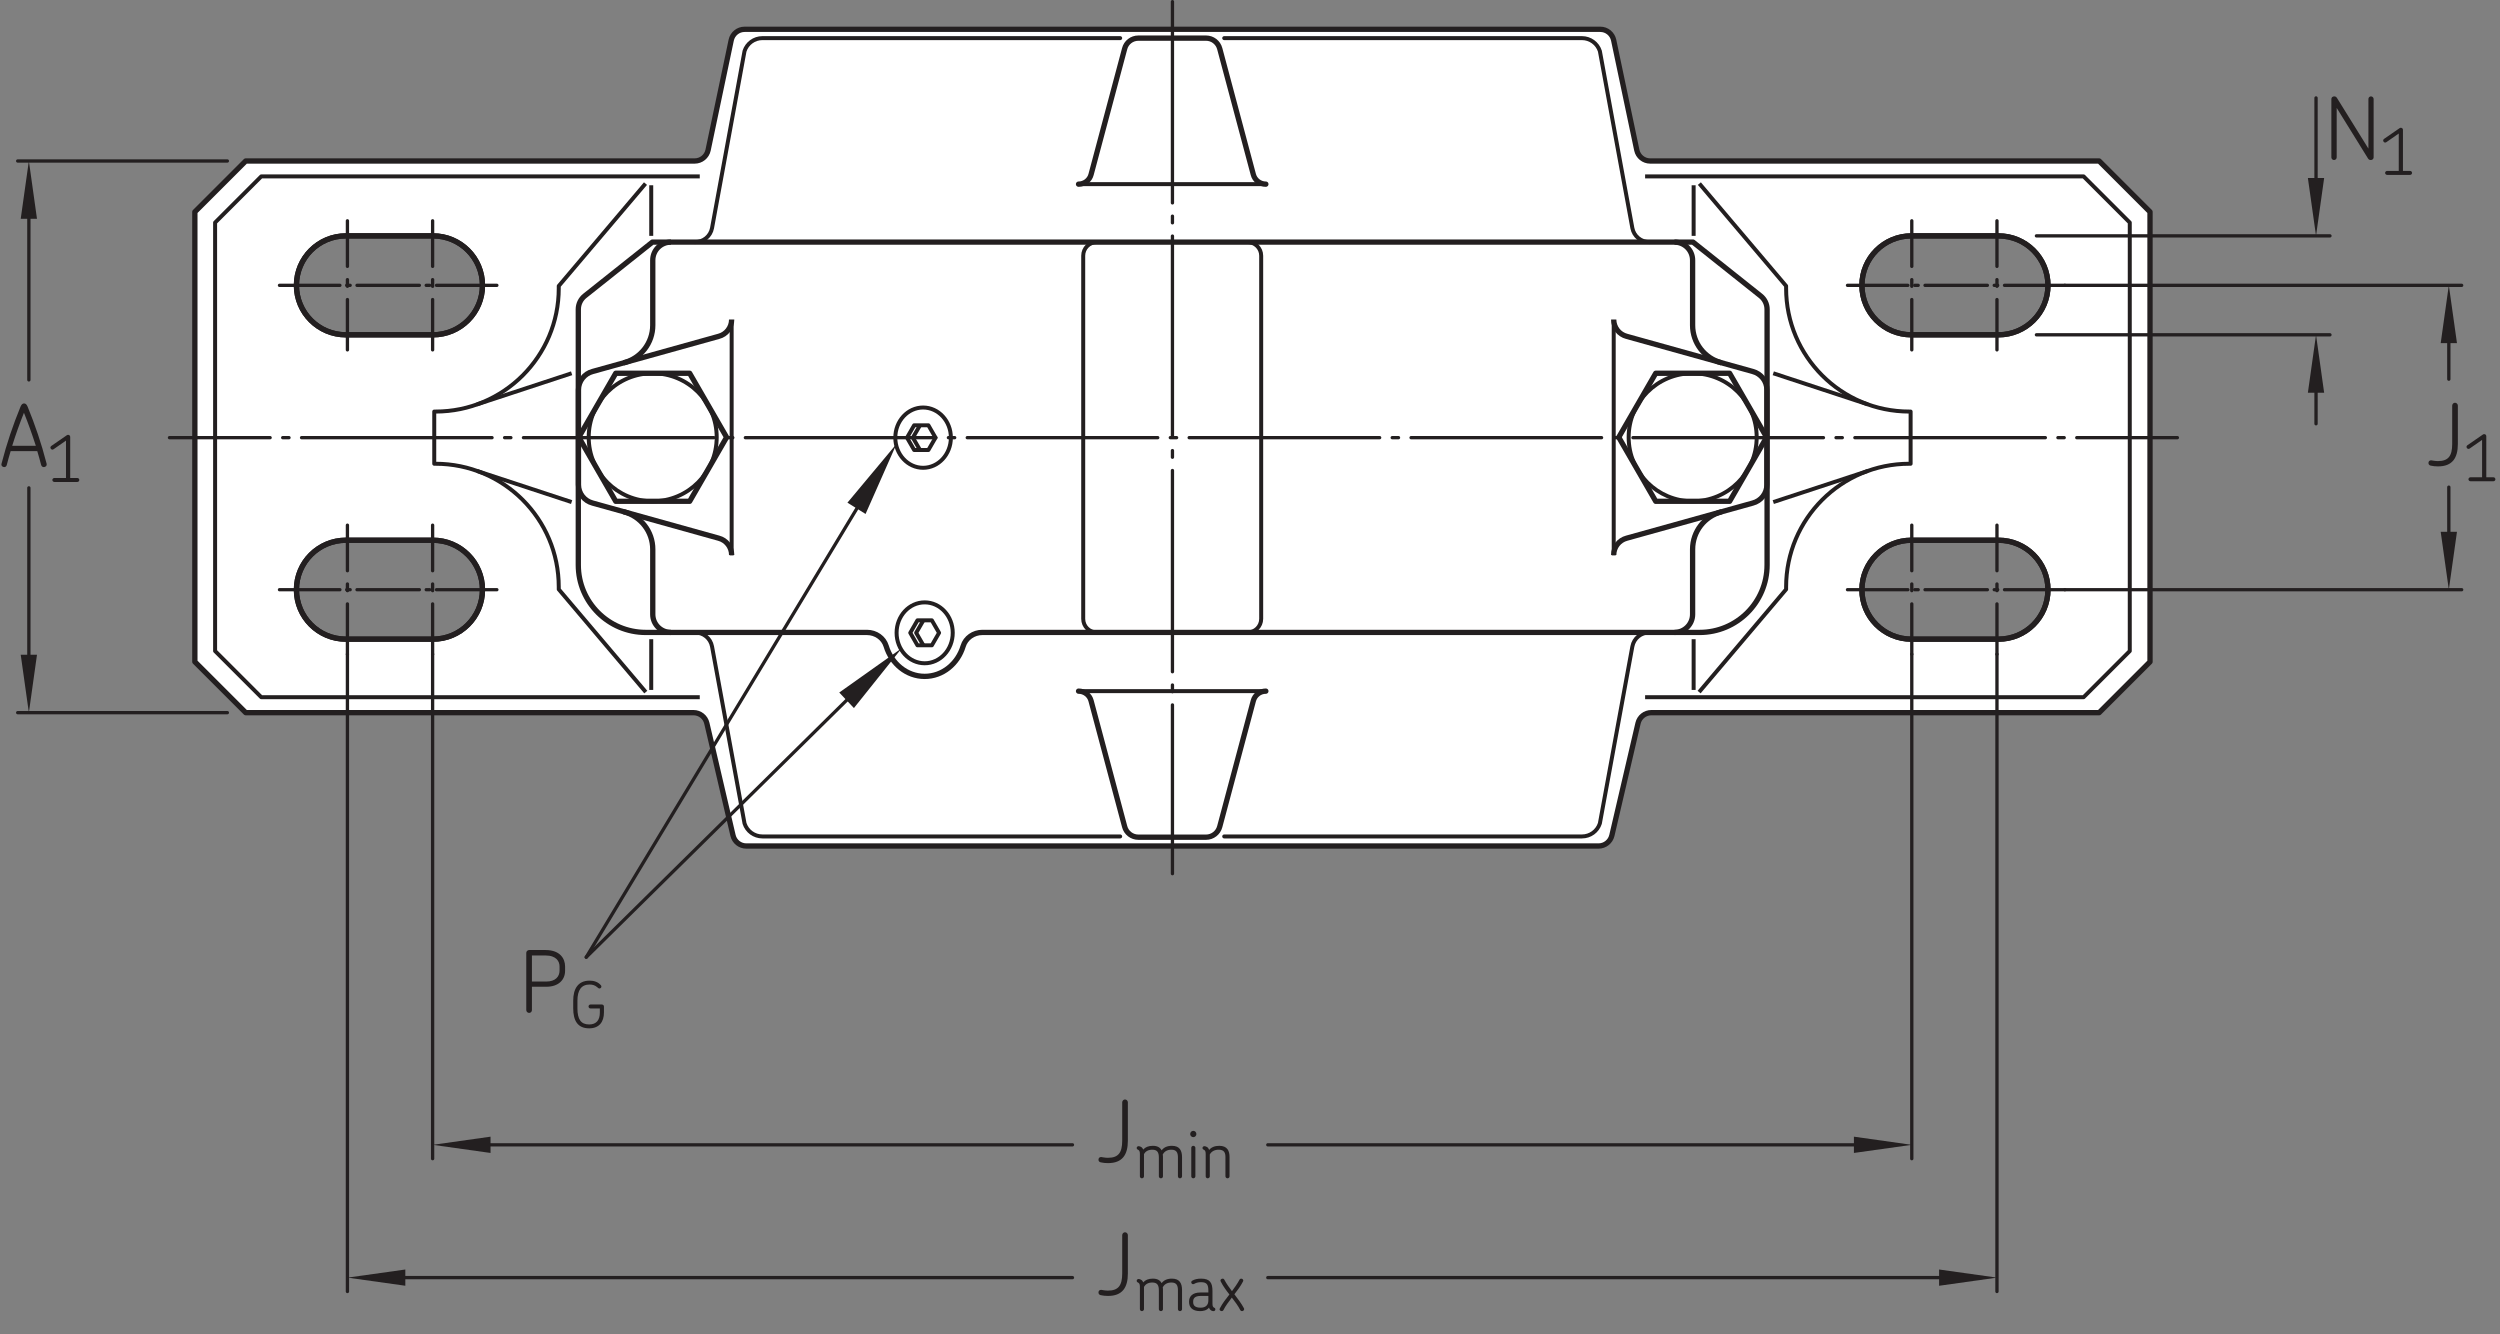 <?xml version="1.0" encoding="UTF-8"?>
<svg xmlns="http://www.w3.org/2000/svg" xmlns:xlink="http://www.w3.org/1999/xlink" width="352.17" height="187.937" viewBox="0 0 352.17 187.937">
<rect x="0" y="0" width="352.17" height="187.937" fill="#808080" stroke="none"/>
<defs>
<g>
<g id="glyph-0-0">
</g>
<g id="glyph-0-1">
<path d="M 4.203 -3.047 L 4.203 -8.453 C 4.203 -8.672 4.016 -8.859 3.797 -8.859 C 3.594 -8.859 3.406 -8.672 3.406 -8.453 L 3.406 -3.047 C 3.406 -1.359 2.859 -0.641 1.406 -0.641 C 1.203 -0.641 1.016 -0.656 0.828 -0.688 C 0.594 -0.734 0.516 -0.75 0.438 -0.75 C 0.188 -0.75 0.062 -0.578 0.062 -0.375 C 0.062 -0.203 0.156 -0.047 0.375 0 C 0.703 0.078 1.047 0.109 1.406 0.109 C 3.422 0.109 4.203 -1.062 4.203 -3.047 Z M 4.203 -3.047 "/>
</g>
<g id="glyph-0-2">
<path d="M 6.562 -0.391 C 5.828 -3.25 4.938 -5.844 3.891 -8.406 C 3.734 -8.781 3.562 -8.859 3.391 -8.859 C 3.219 -8.859 3.047 -8.781 2.891 -8.406 C 1.844 -5.844 0.953 -3.25 0.219 -0.391 C 0.125 -0.078 0.375 0.109 0.594 0.109 C 0.75 0.109 0.906 0.016 0.953 -0.188 C 1.125 -0.859 1.312 -1.516 1.5 -2.141 L 5.25 -2.141 C 5.438 -1.516 5.625 -0.859 5.797 -0.188 C 5.859 0.016 6.016 0.109 6.172 0.109 C 6.406 0.109 6.641 -0.078 6.562 -0.391 Z M 5.047 -2.891 L 1.719 -2.891 C 2.219 -4.5 2.766 -6.031 3.375 -7.547 C 3.984 -6.031 4.531 -4.5 5.047 -2.891 Z M 5.047 -2.891 "/>
</g>
<g id="glyph-0-3">
<path d="M 6.969 -0.266 L 6.969 -8.484 C 6.969 -8.688 6.797 -8.859 6.594 -8.859 C 6.391 -8.859 6.234 -8.688 6.234 -8.484 L 6.234 -1.5 L 1.812 -8.625 C 1.703 -8.797 1.578 -8.859 1.422 -8.859 C 1.172 -8.859 1.016 -8.688 1.016 -8.484 L 1.016 -0.266 C 1.016 -0.062 1.188 0.109 1.391 0.109 C 1.594 0.109 1.766 -0.062 1.766 -0.266 L 1.766 -7.234 L 6.188 -0.094 C 6.281 0.047 6.406 0.109 6.578 0.109 C 6.812 0.109 6.969 -0.078 6.969 -0.266 Z M 6.969 -0.266 "/>
</g>
<g id="glyph-0-4">
<path d="M 6.484 -5.828 L 6.484 -6.438 C 6.484 -7.547 5.766 -8.75 3.734 -8.75 L 1.422 -8.75 C 1.203 -8.75 1.016 -8.562 1.016 -8.359 L 1.016 -0.281 C 1.016 -0.078 1.203 0.109 1.422 0.109 C 1.641 0.109 1.812 -0.078 1.812 -0.281 L 1.812 -3.578 L 3.859 -3.578 C 5.516 -3.578 6.484 -4.516 6.484 -5.828 Z M 5.703 -5.844 C 5.703 -5.016 5.125 -4.312 3.844 -4.312 L 1.812 -4.312 L 1.812 -7.984 L 3.703 -7.984 C 5.266 -7.984 5.703 -7.141 5.703 -6.438 Z M 5.703 -5.844 "/>
</g>
<g id="glyph-1-0">
</g>
<g id="glyph-1-1">
<path d="M 6.734 -0.234 L 6.734 -2.922 C 6.734 -3.828 6.422 -4.531 5.312 -4.531 C 4.625 -4.531 4.156 -4.297 3.859 -3.891 C 3.656 -4.281 3.281 -4.531 2.625 -4.531 C 2 -4.531 1.562 -4.344 1.266 -4 C 1.219 -4.109 1.156 -4.219 1.078 -4.297 C 0.938 -4.406 0.75 -4.484 0.641 -4.484 C 0.484 -4.484 0.344 -4.391 0.344 -4.219 C 0.344 -4.125 0.391 -4.047 0.5 -4 C 0.688 -3.906 0.797 -3.797 0.797 -3.406 L 0.797 -0.234 C 0.797 -0.078 0.922 0.047 1.078 0.047 C 1.234 0.047 1.375 -0.078 1.375 -0.234 L 1.375 -3.375 C 1.578 -3.734 1.953 -3.984 2.547 -3.984 C 3.281 -3.984 3.469 -3.562 3.469 -2.875 L 3.469 -0.234 C 3.469 -0.078 3.594 0.047 3.766 0.047 C 3.922 0.047 4.047 -0.078 4.047 -0.234 L 4.047 -2.922 C 4.047 -3.047 4.047 -3.172 4.016 -3.297 C 4.219 -3.703 4.609 -3.984 5.234 -3.984 C 5.969 -3.984 6.156 -3.562 6.156 -2.875 L 6.156 -0.234 C 6.156 -0.078 6.281 0.047 6.438 0.047 C 6.609 0.047 6.734 -0.078 6.734 -0.234 Z M 6.734 -0.234 "/>
</g>
<g id="glyph-1-2">
<path d="M 4.047 -0.203 C 4.047 -0.312 4 -0.391 3.906 -0.422 C 3.719 -0.516 3.641 -0.625 3.641 -1.016 L 3.641 -2.781 C 3.641 -3.891 3.328 -4.531 2.047 -4.531 C 1.531 -4.531 1.109 -4.438 0.781 -4.234 C 0.484 -4.047 0.75 -3.625 1.047 -3.781 C 1.281 -3.922 1.578 -4.031 2.031 -4.031 C 2.891 -4.031 3.062 -3.641 3.062 -2.812 L 3.062 -2.578 L 1.938 -2.578 C 0.797 -2.578 0.344 -2 0.344 -1.312 L 0.344 -1.234 C 0.344 -0.547 0.766 0.047 1.891 0.047 C 2.297 0.047 2.828 -0.031 3.156 -0.453 C 3.188 -0.328 3.25 -0.219 3.344 -0.141 C 3.453 -0.016 3.641 0.047 3.766 0.047 C 3.922 0.047 4.047 -0.031 4.047 -0.203 Z M 3.062 -1.5 C 3.078 -0.781 2.656 -0.438 1.969 -0.438 C 1.125 -0.438 0.922 -0.812 0.922 -1.219 L 0.922 -1.312 C 0.922 -1.703 1.109 -2.094 1.984 -2.094 L 3.062 -2.094 Z M 3.062 -1.5 "/>
</g>
<g id="glyph-1-3">
<path d="M 3.672 -0.359 C 3.297 -1.062 2.812 -1.688 2.328 -2.328 C 2.766 -2.891 3.219 -3.484 3.547 -4.141 C 3.656 -4.359 3.469 -4.531 3.281 -4.531 C 3.188 -4.531 3.094 -4.484 3.047 -4.375 C 2.75 -3.812 2.359 -3.281 1.984 -2.766 C 1.594 -3.281 1.219 -3.797 0.922 -4.359 C 0.859 -4.484 0.781 -4.531 0.672 -4.531 C 0.484 -4.531 0.281 -4.344 0.406 -4.125 C 0.734 -3.469 1.172 -2.875 1.625 -2.297 C 1.141 -1.688 0.641 -1.047 0.281 -0.344 C 0.156 -0.125 0.344 0.047 0.547 0.047 C 0.625 0.047 0.719 0.016 0.781 -0.094 C 1.094 -0.719 1.531 -1.281 1.969 -1.859 C 2.406 -1.297 2.828 -0.734 3.156 -0.109 C 3.219 0.016 3.297 0.047 3.406 0.047 C 3.594 0.047 3.781 -0.141 3.672 -0.359 Z M 3.672 -0.359 "/>
</g>
<g id="glyph-1-4">
<path d="M 4.391 -0.281 C 4.391 -0.438 4.266 -0.562 4.109 -0.562 L 3.109 -0.562 L 3.109 -6.344 C 3.109 -6.516 2.984 -6.641 2.812 -6.641 C 2.75 -6.641 2.688 -6.625 2.625 -6.578 L 0.453 -5.078 C 0.312 -4.984 0.281 -4.812 0.375 -4.688 C 0.453 -4.547 0.641 -4.516 0.766 -4.609 L 2.516 -5.828 L 2.516 -0.562 L 0.875 -0.562 C 0.734 -0.562 0.594 -0.438 0.594 -0.281 C 0.594 -0.125 0.734 0 0.875 0 L 4.109 0 C 4.266 0 4.391 -0.125 4.391 -0.281 Z M 4.391 -0.281 "/>
</g>
<g id="glyph-1-5">
<path d="M 4.938 -2.156 L 4.938 -2.984 C 4.938 -3.156 4.812 -3.281 4.641 -3.281 L 3.047 -3.281 C 2.891 -3.281 2.766 -3.156 2.766 -3 C 2.766 -2.844 2.891 -2.719 3.047 -2.719 L 4.359 -2.719 L 4.359 -2.141 C 4.359 -1.094 3.875 -0.469 2.859 -0.469 C 1.688 -0.469 1.203 -1.203 1.203 -2.734 L 1.203 -3.812 C 1.203 -5.281 1.734 -6.094 2.922 -6.094 C 3.328 -6.094 3.688 -5.984 3.969 -5.734 C 4.109 -5.641 4.172 -5.531 4.297 -5.531 C 4.484 -5.547 4.578 -5.672 4.578 -5.812 C 4.578 -5.891 4.547 -5.953 4.484 -6.016 C 4.078 -6.484 3.484 -6.641 2.922 -6.641 C 1.25 -6.641 0.609 -5.438 0.609 -3.828 L 0.609 -2.734 C 0.609 -1.047 1.203 0.078 2.859 0.078 C 4.281 0.078 4.938 -0.844 4.938 -2.156 Z M 4.938 -2.156 "/>
</g>
<g id="glyph-1-6">
<path d="M 1.234 -0.234 L 1.234 -4.25 C 1.234 -4.406 1.094 -4.531 0.938 -4.531 C 0.781 -4.531 0.656 -4.406 0.656 -4.25 L 0.656 -0.234 C 0.656 -0.078 0.781 0.047 0.938 0.047 C 1.094 0.047 1.234 -0.078 1.234 -0.234 Z M 1.375 -6.188 C 1.375 -6.438 1.188 -6.641 0.938 -6.641 C 0.703 -6.641 0.5 -6.438 0.5 -6.188 C 0.5 -5.953 0.703 -5.75 0.938 -5.75 C 1.188 -5.75 1.375 -5.953 1.375 -6.188 Z M 1.375 -6.188 "/>
</g>
<g id="glyph-1-7">
<path d="M 4.156 -0.234 L 4.156 -2.922 C 4.156 -3.812 3.859 -4.531 2.703 -4.531 C 2.047 -4.531 1.578 -4.312 1.281 -3.953 C 1.234 -4.078 1.172 -4.188 1.078 -4.297 C 0.938 -4.406 0.75 -4.484 0.641 -4.484 C 0.484 -4.484 0.344 -4.391 0.344 -4.219 C 0.344 -4.125 0.391 -4.047 0.5 -4 C 0.688 -3.906 0.797 -3.797 0.797 -3.406 L 0.797 -0.234 C 0.797 -0.078 0.922 0.047 1.078 0.047 C 1.234 0.047 1.375 -0.078 1.375 -0.234 L 1.375 -3.312 C 1.594 -3.719 2.016 -3.984 2.625 -3.984 C 3.406 -3.984 3.594 -3.547 3.578 -2.875 L 3.578 -0.234 C 3.578 -0.078 3.719 0.047 3.875 0.047 C 4.031 0.047 4.156 -0.078 4.156 -0.234 Z M 4.156 -0.234 "/>
</g>
</g>
</defs>
<path fill-rule="nonzero" fill="rgb(100%, 100%, 100%)" fill-opacity="1" d="M 281.523 47.164 L 269.254 47.164 C 265.402 47.164 262.285 44.043 262.285 40.195 C 262.285 36.348 265.402 33.227 269.254 33.227 L 281.523 33.227 C 285.371 33.227 288.492 36.348 288.492 40.195 C 288.492 44.043 285.371 47.164 281.523 47.164 M 288.492 83.07 C 288.492 86.918 285.371 90.039 281.523 90.039 L 269.254 90.039 C 265.402 90.039 262.285 86.918 262.285 83.07 C 262.285 79.223 265.402 76.102 269.254 76.102 L 281.523 76.102 C 285.371 76.102 288.492 79.223 288.492 83.07 Z M 60.996 47.164 L 48.723 47.164 C 44.875 47.164 41.758 44.043 41.758 40.195 C 41.758 36.348 44.875 33.227 48.723 33.227 L 60.996 33.227 C 64.844 33.227 67.965 36.348 67.965 40.195 C 67.965 44.043 64.844 47.164 60.996 47.164 M 67.965 83.07 C 67.965 86.918 64.844 90.039 60.996 90.039 L 48.723 90.039 C 44.875 90.039 41.758 86.918 41.758 83.07 C 41.758 79.223 44.875 76.102 48.723 76.102 L 60.996 76.102 C 64.844 76.102 67.965 79.223 67.965 83.07 Z M 295.703 22.68 L 232.461 22.68 C 231.547 22.68 230.762 22.043 230.574 21.152 L 227.312 5.66 C 227.129 4.77 226.34 4.129 225.43 4.129 L 104.891 4.129 C 103.977 4.129 103.191 4.77 103.004 5.66 L 99.746 21.152 C 99.555 22.043 98.77 22.68 97.859 22.68 L 34.613 22.68 C 31.816 25.477 30.246 27.047 27.449 29.844 L 27.449 93.227 C 30.246 96.023 31.816 97.594 34.613 100.391 L 97.695 100.391 C 98.59 100.391 99.367 101.008 99.57 101.879 L 103.258 117.684 C 103.461 118.559 104.238 119.176 105.133 119.176 L 225.184 119.176 C 226.078 119.176 226.855 118.559 227.062 117.684 L 230.746 101.879 C 230.949 101.008 231.727 100.391 232.621 100.391 L 295.703 100.391 C 298.504 97.594 300.07 96.023 302.867 93.227 L 302.867 29.844 C 300.07 27.047 298.504 25.477 295.703 22.68 "/>
<path fill="none" stroke-width="7.48" stroke-linecap="butt" stroke-linejoin="round" stroke="rgb(13.73%, 12.16%, 12.549%)" stroke-opacity="1" stroke-miterlimit="4" d="M 2815.234 1407.729 L 2692.539 1407.729 C 2654.023 1407.729 2622.852 1438.94 2622.852 1477.417 C 2622.852 1515.893 2654.023 1547.104 2692.539 1547.104 L 2815.234 1547.104 C 2853.711 1547.104 2884.922 1515.893 2884.922 1477.417 C 2884.922 1438.94 2853.711 1407.729 2815.234 1407.729 Z M 2884.922 1048.667 C 2884.922 1010.19 2853.711 978.979 2815.234 978.979 L 2692.539 978.979 C 2654.023 978.979 2622.852 1010.19 2622.852 1048.667 C 2622.852 1087.143 2654.023 1118.354 2692.539 1118.354 L 2815.234 1118.354 C 2853.711 1118.354 2884.922 1087.143 2884.922 1048.667 Z M 609.961 1407.729 L 487.227 1407.729 C 448.75 1407.729 417.578 1438.94 417.578 1477.417 C 417.578 1515.893 448.75 1547.104 487.227 1547.104 L 609.961 1547.104 C 648.438 1547.104 679.648 1515.893 679.648 1477.417 C 679.648 1438.94 648.438 1407.729 609.961 1407.729 Z M 679.648 1048.667 C 679.648 1010.19 648.438 978.979 609.961 978.979 L 487.227 978.979 C 448.75 978.979 417.578 1010.19 417.578 1048.667 C 417.578 1087.143 448.75 1118.354 487.227 1118.354 L 609.961 1118.354 C 648.438 1118.354 679.648 1087.143 679.648 1048.667 Z M 2957.031 1652.573 L 2324.609 1652.573 C 2315.469 1652.573 2307.617 1658.94 2305.742 1667.847 L 2273.125 1822.768 C 2271.289 1831.675 2263.398 1838.081 2254.297 1838.081 L 1048.906 1838.081 C 1039.766 1838.081 1031.914 1831.675 1030.039 1822.768 L 997.461 1667.847 C 995.547 1658.94 987.695 1652.573 978.594 1652.573 L 346.133 1652.573 C 318.164 1624.604 302.461 1608.901 274.492 1580.932 L 274.492 947.104 C 302.461 919.136 318.164 903.433 346.133 875.464 L 976.953 875.464 C 985.898 875.464 993.672 869.292 995.703 860.581 L 1032.578 702.534 C 1034.609 693.784 1042.383 687.612 1051.328 687.612 L 2251.836 687.612 C 2260.781 687.612 2268.555 693.784 2270.625 702.534 L 2307.461 860.581 C 2309.492 869.292 2317.266 875.464 2326.211 875.464 L 2957.031 875.464 C 2985.039 903.433 3000.703 919.136 3028.672 947.104 L 3028.672 1580.932 C 3000.703 1608.901 2985.039 1624.604 2957.031 1652.573 Z M 2957.031 1652.573 " transform="matrix(0.1, 0, 0, -0.1, 0, 187.937)"/>
<path fill="none" stroke-width="5.61" stroke-linecap="butt" stroke-linejoin="round" stroke="rgb(13.73%, 12.16%, 12.549%)" stroke-opacity="1" stroke-miterlimit="4" d="M 917.383 978.979 L 917.383 907.456 M 917.383 1618.432 L 917.383 1547.104 M 909.727 904.448 L 787.109 1049.175 L 787.109 1052.495 C 787.109 1148.393 709.414 1226.089 613.516 1226.089 L 611.719 1226.089 L 611.719 1299.604 L 613.516 1299.604 C 709.414 1299.604 787.109 1377.339 787.109 1473.198 L 787.109 1476.518 L 909.297 1620.737 M 985.742 1630.854 L 368.008 1630.854 C 342.617 1605.464 328.398 1591.245 303.008 1565.854 L 303.008 962.261 C 328.398 936.87 342.617 922.651 368.008 897.261 L 985.742 897.261 " transform="matrix(0.1, 0, 0, -0.1, 0, 187.937)"/>
<path fill="none" stroke-width="4.68" stroke-linecap="round" stroke-linejoin="round" stroke="rgb(13.73%, 12.16%, 12.549%)" stroke-opacity="1" stroke-miterlimit="4" d="M 2813.086 957.768 L 2813.086 60.073 " transform="matrix(0.1, 0, 0, -0.1, 0, 187.937)"/>
<path fill="none" stroke-width="4.68" stroke-linecap="round" stroke-linejoin="round" stroke="rgb(13.73%, 12.16%, 12.549%)" stroke-opacity="1" stroke-miterlimit="4" d="M 2788.008 79.604 L 1785.938 79.604 " transform="matrix(0.1, 0, 0, -0.1, 0, 187.937)"/>
<path fill="none" stroke-width="4.68" stroke-linecap="round" stroke-linejoin="round" stroke="rgb(13.73%, 12.16%, 12.549%)" stroke-opacity="1" stroke-miterlimit="4" d="M 515.508 79.604 L 1510.742 79.604 " transform="matrix(0.1, 0, 0, -0.1, 0, 187.937)"/>
<path fill-rule="nonzero" fill="rgb(13.73%, 12.16%, 12.549%)" fill-opacity="1" d="M 273.156 178.832 L 281.309 179.977 L 273.156 181.125 "/>
<path fill-rule="nonzero" fill="rgb(13.73%, 12.16%, 12.549%)" fill-opacity="1" d="M 57.098 181.121 L 48.945 179.977 L 57.098 178.832 "/>
<g fill="rgb(13.73%, 12.16%, 12.549%)" fill-opacity="1">
<use xlink:href="#glyph-0-1" x="154.677" y="182.446"/>
</g>
<g fill="rgb(13.73%, 12.16%, 12.549%)" fill-opacity="1">
<use xlink:href="#glyph-1-1" x="159.777" y="184.649"/>
<use xlink:href="#glyph-1-2" x="167.157" y="184.649"/>
<use xlink:href="#glyph-1-3" x="171.558" y="184.649"/>
</g>
<path fill="none" stroke-width="4.68" stroke-linecap="round" stroke-linejoin="round" stroke="rgb(13.73%, 12.16%, 12.549%)" stroke-opacity="1" stroke-miterlimit="4" d="M 320.273 875.464 L 24.922 875.464 " transform="matrix(0.1, 0, 0, -0.1, 0, 187.937)"/>
<path fill="none" stroke-width="4.68" stroke-linecap="round" stroke-linejoin="round" stroke="rgb(13.73%, 12.16%, 12.549%)" stroke-opacity="1" stroke-miterlimit="4" d="M 320.273 1652.573 L 24.922 1652.573 " transform="matrix(0.1, 0, 0, -0.1, 0, 187.937)"/>
<path fill="none" stroke-width="4.68" stroke-linecap="round" stroke-linejoin="round" stroke="rgb(13.73%, 12.16%, 12.549%)" stroke-opacity="1" stroke-miterlimit="4" d="M 40.664 939.331 L 40.664 1192.104 " transform="matrix(0.1, 0, 0, -0.1, 0, 187.937)"/>
<path fill="none" stroke-width="4.68" stroke-linecap="round" stroke-linejoin="round" stroke="rgb(13.73%, 12.16%, 12.549%)" stroke-opacity="1" stroke-miterlimit="4" d="M 40.664 1344.214 L 40.664 1604.526 " transform="matrix(0.1, 0, 0, -0.1, 0, 187.937)"/>
<path fill-rule="nonzero" fill="rgb(13.73%, 12.16%, 12.549%)" fill-opacity="1" d="M 2.918 30.824 L 4.066 22.664 L 5.211 30.824 "/>
<path fill-rule="nonzero" fill="rgb(13.73%, 12.16%, 12.549%)" fill-opacity="1" d="M 5.211 92.234 L 4.066 100.391 L 2.918 92.234 "/>
<g fill="rgb(13.73%, 12.16%, 12.549%)" fill-opacity="1">
<use xlink:href="#glyph-0-2" x="0" y="65.692"/>
</g>
<g fill="rgb(13.73%, 12.16%, 12.549%)" fill-opacity="1">
<use xlink:href="#glyph-1-4" x="6.78" y="67.894"/>
</g>
<path fill="none" stroke-width="4.68" stroke-linecap="round" stroke-linejoin="round" stroke="rgb(13.73%, 12.16%, 12.549%)" stroke-opacity="1" stroke-miterlimit="4" d="M 3467.695 1048.667 L 2908.75 1048.667 " transform="matrix(0.1, 0, 0, -0.1, 0, 187.937)"/>
<path fill="none" stroke-width="4.68" stroke-linecap="round" stroke-linejoin="round" stroke="rgb(13.73%, 12.16%, 12.549%)" stroke-opacity="1" stroke-miterlimit="4" d="M 3467.695 1477.417 L 2908.75 1477.417 " transform="matrix(0.1, 0, 0, -0.1, 0, 187.937)"/>
<path fill="none" stroke-width="4.68" stroke-linecap="round" stroke-linejoin="round" stroke="rgb(13.73%, 12.16%, 12.549%)" stroke-opacity="1" stroke-miterlimit="4" d="M 3449.609 1112.495 L 3449.609 1193.12 " transform="matrix(0.1, 0, 0, -0.1, 0, 187.937)"/>
<path fill="none" stroke-width="4.68" stroke-linecap="round" stroke-linejoin="round" stroke="rgb(13.73%, 12.16%, 12.549%)" stroke-opacity="1" stroke-miterlimit="4" d="M 3449.609 1345.229 L 3449.609 1429.37 " transform="matrix(0.1, 0, 0, -0.1, 0, 187.937)"/>
<path fill-rule="nonzero" fill="rgb(13.73%, 12.16%, 12.549%)" fill-opacity="1" d="M 343.816 48.34 L 344.961 40.18 L 346.109 48.34 "/>
<path fill-rule="nonzero" fill="rgb(13.73%, 12.16%, 12.549%)" fill-opacity="1" d="M 346.109 74.914 L 344.961 83.07 L 343.816 74.914 "/>
<g fill="rgb(13.73%, 12.16%, 12.549%)" fill-opacity="1">
<use xlink:href="#glyph-0-1" x="342.03" y="65.592"/>
</g>
<g fill="rgb(13.73%, 12.16%, 12.549%)" fill-opacity="1">
<use xlink:href="#glyph-1-4" x="347.13" y="67.794"/>
</g>
<path fill="none" stroke-width="4.68" stroke-linecap="round" stroke-linejoin="round" stroke="rgb(13.73%, 12.16%, 12.549%)" stroke-opacity="1" stroke-miterlimit="4" d="M 3282.148 1407.729 L 2868.672 1407.729 " transform="matrix(0.1, 0, 0, -0.1, 0, 187.937)"/>
<path fill="none" stroke-width="4.68" stroke-linecap="round" stroke-linejoin="round" stroke="rgb(13.73%, 12.16%, 12.549%)" stroke-opacity="1" stroke-miterlimit="4" d="M 3282.148 1547.104 L 2868.672 1547.104 " transform="matrix(0.1, 0, 0, -0.1, 0, 187.937)"/>
<path fill="none" stroke-width="4.68" stroke-linecap="round" stroke-linejoin="round" stroke="rgb(13.73%, 12.16%, 12.549%)" stroke-opacity="1" stroke-miterlimit="4" d="M 3262.539 1610.932 L 3262.539 1741.401 " transform="matrix(0.1, 0, 0, -0.1, 0, 187.937)"/>
<path fill="none" stroke-width="4.68" stroke-linecap="round" stroke-linejoin="round" stroke="rgb(13.73%, 12.16%, 12.549%)" stroke-opacity="1" stroke-miterlimit="4" d="M 3262.539 1282.417 L 3262.539 1359.526 " transform="matrix(0.1, 0, 0, -0.1, 0, 187.937)"/>
<path fill-rule="nonzero" fill="rgb(13.73%, 12.16%, 12.549%)" fill-opacity="1" d="M 325.105 55.324 L 326.254 47.164 L 327.398 55.324 "/>
<path fill-rule="nonzero" fill="rgb(13.73%, 12.16%, 12.549%)" fill-opacity="1" d="M 327.398 25.074 L 326.254 33.227 L 325.105 25.074 "/>
<g fill="rgb(13.73%, 12.16%, 12.549%)" fill-opacity="1">
<use xlink:href="#glyph-0-3" x="327.399" y="22.435"/>
</g>
<g fill="rgb(13.73%, 12.16%, 12.549%)" fill-opacity="1">
<use xlink:href="#glyph-1-4" x="335.391" y="24.638"/>
</g>
<g fill="rgb(13.73%, 12.16%, 12.549%)" fill-opacity="1">
<use xlink:href="#glyph-0-4" x="73.119" y="142.579"/>
</g>
<g fill="rgb(13.73%, 12.16%, 12.549%)" fill-opacity="1">
<use xlink:href="#glyph-1-5" x="80.139" y="144.782"/>
</g>
<path fill="none" stroke-width="7.48" stroke-linecap="butt" stroke-linejoin="round" stroke="rgb(13.73%, 12.16%, 12.549%)" stroke-opacity="1" stroke-miterlimit="4" d="M 2692.539 1407.729 L 2815.234 1407.729 C 2853.711 1407.729 2884.922 1438.94 2884.922 1477.417 C 2884.922 1515.893 2853.711 1547.104 2815.234 1547.104 L 2692.539 1547.104 C 2654.023 1547.104 2622.812 1515.893 2622.812 1477.417 C 2622.812 1438.94 2654.023 1407.729 2692.539 1407.729 Z M 2692.539 1407.729 " transform="matrix(0.1, 0, 0, -0.1, 0, 187.937)"/>
<path fill="none" stroke-width="7.48" stroke-linecap="round" stroke-linejoin="round" stroke="rgb(13.73%, 12.16%, 12.549%)" stroke-opacity="1" stroke-miterlimit="4" d="M 1519.336 1619.956 C 1527.656 1619.956 1534.922 1625.542 1536.992 1633.628 L 1584.258 1810.737 C 1586.523 1819.526 1594.453 1825.659 1603.555 1825.659 L 1698.945 1825.659 C 1708.008 1825.659 1715.938 1819.526 1718.242 1810.737 L 1765.508 1633.628 C 1767.578 1625.542 1774.844 1619.956 1783.164 1619.956 " transform="matrix(0.1, 0, 0, -0.1, 0, 187.937)"/>
<path fill="none" stroke-width="5.61" stroke-linecap="round" stroke-linejoin="round" stroke="rgb(13.73%, 12.16%, 12.549%)" stroke-opacity="1" stroke-miterlimit="4" d="M 1783.164 1619.956 L 1519.336 1619.956 " transform="matrix(0.1, 0, 0, -0.1, 0, 187.937)"/>
<path fill="none" stroke-width="7.48" stroke-linecap="round" stroke-linejoin="round" stroke="rgb(13.73%, 12.16%, 12.549%)" stroke-opacity="1" stroke-miterlimit="4" d="M 1519.336 905.776 C 1527.656 905.776 1534.922 900.151 1536.992 892.104 L 1584.258 714.995 C 1586.523 706.167 1594.453 700.034 1603.555 700.034 L 1698.945 700.034 C 1708.008 700.034 1715.938 706.167 1718.242 714.995 L 1765.508 892.104 C 1767.578 900.151 1774.844 905.776 1783.164 905.776 " transform="matrix(0.1, 0, 0, -0.1, 0, 187.937)"/>
<path fill="none" stroke-width="5.61" stroke-linecap="round" stroke-linejoin="round" stroke="rgb(13.73%, 12.16%, 12.549%)" stroke-opacity="1" stroke-miterlimit="4" d="M 1783.164 905.776 L 1519.336 905.776 " transform="matrix(0.1, 0, 0, -0.1, 0, 187.937)"/>
<path fill="none" stroke-width="7.48" stroke-linecap="butt" stroke-linejoin="round" stroke="rgb(13.73%, 12.16%, 12.549%)" stroke-opacity="1" stroke-miterlimit="4" d="M 2273.203 1097.573 C 2273.203 1108.706 2280.742 1118.432 2291.523 1121.245 L 2468.984 1170.698 C 2480.742 1173.745 2488.984 1184.37 2488.984 1196.518 L 2488.984 1330.229 C 2488.984 1342.417 2480.742 1353.003 2468.984 1356.089 L 2291.523 1405.542 C 2280.742 1408.315 2273.203 1418.042 2273.203 1429.214 " transform="matrix(0.1, 0, 0, -0.1, 0, 187.937)"/>
<path fill="none" stroke-width="5.61" stroke-linecap="butt" stroke-linejoin="round" stroke="rgb(13.73%, 12.16%, 12.549%)" stroke-opacity="1" stroke-miterlimit="4" d="M 2273.203 1428.667 L 2273.203 1097.026 " transform="matrix(0.1, 0, 0, -0.1, 0, 187.937)"/>
<path fill="none" stroke-width="7.48" stroke-linecap="butt" stroke-linejoin="round" stroke="rgb(13.73%, 12.16%, 12.549%)" stroke-opacity="1" stroke-miterlimit="4" d="M 2425.312 1368.237 C 2401.172 1374.487 2384.336 1396.284 2384.336 1421.206 L 2384.336 1512.768 C 2384.336 1526.87 2372.891 1538.315 2358.789 1538.315 " transform="matrix(0.1, 0, 0, -0.1, 0, 187.937)"/>
<path fill="none" stroke-width="7.48" stroke-linecap="butt" stroke-linejoin="round" stroke="rgb(13.73%, 12.16%, 12.549%)" stroke-opacity="1" stroke-miterlimit="4" d="M 2425.312 1158.511 C 2401.172 1152.261 2384.336 1130.503 2384.336 1105.581 L 2384.336 1013.979 C 2384.336 999.878 2372.891 988.472 2358.789 988.472 " transform="matrix(0.1, 0, 0, -0.1, 0, 187.937)"/>
<path fill="none" stroke-width="5.61" stroke-linecap="butt" stroke-linejoin="round" stroke="rgb(13.73%, 12.16%, 12.549%)" stroke-opacity="1" stroke-miterlimit="4" d="M 1339.492 1262.847 C 1339.492 1239.409 1321.992 1220.386 1300.352 1220.386 C 1278.711 1220.386 1261.211 1239.409 1261.211 1262.847 C 1261.211 1286.284 1278.711 1305.307 1300.352 1305.307 C 1321.992 1305.307 1339.492 1286.284 1339.492 1262.847 Z M 1339.492 1262.847 " transform="matrix(0.1, 0, 0, -0.1, 0, 187.937)"/>
<path fill="none" stroke-width="5.61" stroke-linecap="butt" stroke-linejoin="round" stroke="rgb(13.73%, 12.16%, 12.549%)" stroke-opacity="1" stroke-miterlimit="4" d="M 1307.812 1280.268 L 1287.734 1280.268 L 1277.695 1262.847 L 1287.734 1245.464 L 1307.812 1245.464 L 1317.852 1262.847 Z M 1307.812 1280.268 " transform="matrix(0.1, 0, 0, -0.1, 0, 187.937)"/>
<path fill="none" stroke-width="5.61" stroke-linecap="butt" stroke-linejoin="round" stroke="rgb(13.73%, 12.16%, 12.549%)" stroke-opacity="1" stroke-miterlimit="4" d="M 1295.977 1280.268 L 1285.938 1262.847 L 1295.977 1245.464 " transform="matrix(0.1, 0, 0, -0.1, 0, 187.937)"/>
<path fill="none" stroke-width="5.61" stroke-linecap="butt" stroke-linejoin="round" stroke="rgb(13.73%, 12.16%, 12.549%)" stroke-opacity="1" stroke-miterlimit="4" d="M 1342.109 987.925 C 1342.109 964.253 1324.414 945.034 1302.578 945.034 C 1280.703 945.034 1263.008 964.253 1263.008 987.925 C 1263.008 1011.636 1280.703 1030.815 1302.578 1030.815 C 1324.414 1030.815 1342.109 1011.636 1342.109 987.925 Z M 1342.109 987.925 " transform="matrix(0.1, 0, 0, -0.1, 0, 187.937)"/>
<path fill="none" stroke-width="5.61" stroke-linecap="butt" stroke-linejoin="round" stroke="rgb(13.73%, 12.16%, 12.549%)" stroke-opacity="1" stroke-miterlimit="4" d="M 1312.695 1005.503 L 1292.383 1005.503 L 1282.266 987.925 L 1292.383 970.347 L 1312.695 970.347 L 1322.852 987.925 Z M 1312.695 1005.503 " transform="matrix(0.1, 0, 0, -0.1, 0, 187.937)"/>
<path fill="none" stroke-width="5.61" stroke-linecap="butt" stroke-linejoin="round" stroke="rgb(13.73%, 12.16%, 12.549%)" stroke-opacity="1" stroke-miterlimit="4" d="M 1300.742 1005.503 L 1290.586 987.925 L 1300.742 970.347 " transform="matrix(0.1, 0, 0, -0.1, 0, 187.937)"/>
<path fill="none" stroke-width="5.61" stroke-linecap="butt" stroke-linejoin="round" stroke="rgb(13.73%, 12.16%, 12.549%)" stroke-opacity="1" stroke-miterlimit="4" d="M 1757.422 988.472 L 1545.039 988.472 C 1534.453 988.472 1525.898 997.026 1525.898 1007.612 L 1525.898 1519.136 C 1525.898 1529.722 1534.453 1538.315 1545.039 1538.315 L 1757.422 1538.315 C 1768.008 1538.315 1776.602 1529.722 1776.602 1519.136 L 1776.602 1007.612 C 1776.602 997.026 1768.008 988.472 1757.422 988.472 Z M 1757.422 988.472 " transform="matrix(0.1, 0, 0, -0.1, 0, 187.937)"/>
<path fill="none" stroke-width="5.61" stroke-linecap="round" stroke-linejoin="round" stroke="rgb(13.73%, 12.16%, 12.549%)" stroke-opacity="1" stroke-miterlimit="4" d="M 1577.969 1825.659 L 1073.945 1825.659 C 1062.461 1825.659 1052.305 1818.237 1048.789 1807.339 L 1003.047 1558.159 C 1000.898 1546.518 990.742 1538.315 978.867 1538.315 " transform="matrix(0.1, 0, 0, -0.1, 0, 187.937)"/>
<path fill="none" stroke-width="5.61" stroke-linecap="round" stroke-linejoin="round" stroke="rgb(13.73%, 12.16%, 12.549%)" stroke-opacity="1" stroke-miterlimit="4" d="M 1577.969 701.089 L 1073.945 701.089 C 1062.461 701.089 1052.305 708.511 1048.789 719.448 L 1003.047 968.589 C 1000.898 980.268 990.742 988.472 978.867 988.472 " transform="matrix(0.1, 0, 0, -0.1, 0, 187.937)"/>
<path fill="none" stroke-width="4.68" stroke-linecap="round" stroke-linejoin="round" stroke="rgb(13.73%, 12.16%, 12.549%)" stroke-opacity="1" stroke-miterlimit="4" d="M 1223.867 1190.972 L 825.82 531.011 " transform="matrix(0.1, 0, 0, -0.1, 0, 187.937)"/>
<path fill-rule="nonzero" fill="rgb(13.73%, 12.16%, 12.549%)" fill-opacity="1" d="M 121.93 72.402 L 126.301 62.52 L 119.375 70.812 "/>
<path fill="none" stroke-width="4.68" stroke-linecap="round" stroke-linejoin="round" stroke="rgb(13.73%, 12.16%, 12.549%)" stroke-opacity="1" stroke-miterlimit="4" d="M 1215.82 915.854 L 825.82 531.011 " transform="matrix(0.1, 0, 0, -0.1, 0, 187.937)"/>
<path fill-rule="nonzero" fill="rgb(13.73%, 12.16%, 12.549%)" fill-opacity="1" d="M 120.289 99.742 L 127.035 91.301 L 118.223 97.555 "/>
<path fill="none" stroke-width="4.68" stroke-linecap="round" stroke-linejoin="round" stroke="rgb(13.73%, 12.16%, 12.549%)" stroke-opacity="1" stroke-dasharray="70.87 18.71 9.35 18.71" stroke-miterlimit="1" d="M 2693.086 1386.518 L 2693.086 1568.315 " transform="matrix(0.1, 0, 0, -0.1, 0, 187.937)"/>
<path fill="none" stroke-width="4.68" stroke-linecap="round" stroke-linejoin="round" stroke="rgb(13.73%, 12.16%, 12.549%)" stroke-opacity="1" stroke-dasharray="70.87 18.71 9.35 18.71" stroke-miterlimit="1" d="M 2813.086 1386.518 L 2813.086 1568.315 " transform="matrix(0.1, 0, 0, -0.1, 0, 187.937)"/>
<path fill="none" stroke-width="4.68" stroke-linecap="round" stroke-linejoin="round" stroke="rgb(13.73%, 12.16%, 12.549%)" stroke-opacity="1" stroke-miterlimit="4" d="M 2602.539 1477.417 L 2687.578 1477.417 " transform="matrix(0.1, 0, 0, -0.1, 0, 187.937)"/>
<path fill="none" stroke-width="4.68" stroke-linecap="round" stroke-linejoin="round" stroke="rgb(13.73%, 12.16%, 12.549%)" stroke-opacity="1" stroke-dasharray="4.83 9.66" stroke-miterlimit="4" d="M 2697.266 1477.417 L 2706.914 1477.417 " transform="matrix(0.1, 0, 0, -0.1, 0, 187.937)"/>
<path fill="none" stroke-width="4.68" stroke-linecap="round" stroke-linejoin="round" stroke="rgb(13.73%, 12.16%, 12.549%)" stroke-opacity="1" stroke-dasharray="87.82 9.66 4.83 9.66" stroke-miterlimit="4" d="M 2711.758 1477.417 L 2818.867 1477.417 " transform="matrix(0.1, 0, 0, -0.1, 0, 187.937)"/>
<path fill="none" stroke-width="4.68" stroke-linecap="round" stroke-linejoin="round" stroke="rgb(13.73%, 12.16%, 12.549%)" stroke-opacity="1" stroke-miterlimit="4" d="M 2823.711 1477.417 L 2908.75 1477.417 " transform="matrix(0.1, 0, 0, -0.1, 0, 187.937)"/>
<path fill="none" stroke-width="7.48" stroke-linecap="butt" stroke-linejoin="round" stroke="rgb(13.73%, 12.16%, 12.549%)" stroke-opacity="1" stroke-miterlimit="4" d="M 2692.539 978.979 L 2815.234 978.979 C 2853.711 978.979 2884.922 1010.19 2884.922 1048.667 C 2884.922 1087.143 2853.711 1118.354 2815.234 1118.354 L 2692.539 1118.354 C 2654.023 1118.354 2622.812 1087.143 2622.812 1048.667 C 2622.812 1010.19 2654.023 978.979 2692.539 978.979 Z M 2692.539 978.979 " transform="matrix(0.1, 0, 0, -0.1, 0, 187.937)"/>
<path fill="none" stroke-width="4.68" stroke-linecap="round" stroke-linejoin="round" stroke="rgb(13.73%, 12.16%, 12.549%)" stroke-opacity="1" stroke-dasharray="70.87 18.71 9.35 18.71" stroke-miterlimit="1" d="M 2693.086 957.768 L 2693.086 1139.565 " transform="matrix(0.1, 0, 0, -0.1, 0, 187.937)"/>
<path fill="none" stroke-width="4.68" stroke-linecap="round" stroke-linejoin="round" stroke="rgb(13.73%, 12.16%, 12.549%)" stroke-opacity="1" stroke-dasharray="70.87 18.71 9.35 18.71" stroke-miterlimit="1" d="M 2813.086 957.768 L 2813.086 1139.565 " transform="matrix(0.1, 0, 0, -0.1, 0, 187.937)"/>
<path fill="none" stroke-width="4.68" stroke-linecap="round" stroke-linejoin="round" stroke="rgb(13.73%, 12.16%, 12.549%)" stroke-opacity="1" stroke-miterlimit="4" d="M 2602.539 1048.667 L 2687.578 1048.667 " transform="matrix(0.1, 0, 0, -0.1, 0, 187.937)"/>
<path fill="none" stroke-width="4.68" stroke-linecap="round" stroke-linejoin="round" stroke="rgb(13.73%, 12.16%, 12.549%)" stroke-opacity="1" stroke-dasharray="4.83 9.66" stroke-miterlimit="4" d="M 2697.266 1048.667 L 2706.914 1048.667 " transform="matrix(0.1, 0, 0, -0.1, 0, 187.937)"/>
<path fill="none" stroke-width="4.68" stroke-linecap="round" stroke-linejoin="round" stroke="rgb(13.73%, 12.16%, 12.549%)" stroke-opacity="1" stroke-dasharray="87.82 9.66 4.83 9.66" stroke-miterlimit="4" d="M 2711.758 1048.667 L 2818.867 1048.667 " transform="matrix(0.1, 0, 0, -0.1, 0, 187.937)"/>
<path fill="none" stroke-width="4.68" stroke-linecap="round" stroke-linejoin="round" stroke="rgb(13.73%, 12.16%, 12.549%)" stroke-opacity="1" stroke-miterlimit="4" d="M 2823.711 1048.667 L 2908.75 1048.667 " transform="matrix(0.1, 0, 0, -0.1, 0, 187.937)"/>
<path fill="none" stroke-width="4.68" stroke-linecap="round" stroke-linejoin="round" stroke="rgb(13.73%, 12.16%, 12.549%)" stroke-opacity="1" stroke-miterlimit="4" d="M 489.414 957.768 L 489.414 60.073 " transform="matrix(0.1, 0, 0, -0.1, 0, 187.937)"/>
<path fill="none" stroke-width="4.68" stroke-linecap="round" stroke-linejoin="round" stroke="rgb(13.73%, 12.16%, 12.549%)" stroke-opacity="1" stroke-miterlimit="4" d="M 2693.086 957.768 L 2693.086 247.183 " transform="matrix(0.1, 0, 0, -0.1, 0, 187.937)"/>
<path fill="none" stroke-width="4.68" stroke-linecap="round" stroke-linejoin="round" stroke="rgb(13.73%, 12.16%, 12.549%)" stroke-opacity="1" stroke-miterlimit="4" d="M 2668.008 266.675 L 1785.938 266.675 " transform="matrix(0.1, 0, 0, -0.1, 0, 187.937)"/>
<path fill="none" stroke-width="4.68" stroke-linecap="round" stroke-linejoin="round" stroke="rgb(13.73%, 12.16%, 12.549%)" stroke-opacity="1" stroke-miterlimit="4" d="M 635.508 266.675 L 1510.742 266.675 " transform="matrix(0.1, 0, 0, -0.1, 0, 187.937)"/>
<path fill-rule="nonzero" fill="rgb(13.73%, 12.16%, 12.549%)" fill-opacity="1" d="M 261.156 160.121 L 269.309 161.27 L 261.156 162.414 "/>
<path fill-rule="nonzero" fill="rgb(13.73%, 12.16%, 12.549%)" fill-opacity="1" d="M 69.102 162.414 L 60.945 161.27 L 69.102 160.121 "/>
<g fill="rgb(13.73%, 12.16%, 12.549%)" fill-opacity="1">
<use xlink:href="#glyph-0-1" x="154.677" y="163.737"/>
</g>
<g fill="rgb(13.73%, 12.16%, 12.549%)" fill-opacity="1">
<use xlink:href="#glyph-1-1" x="159.777" y="165.94"/>
<use xlink:href="#glyph-1-6" x="167.157" y="165.94"/>
<use xlink:href="#glyph-1-7" x="169.047" y="165.94"/>
</g>
<path fill="none" stroke-width="4.68" stroke-linecap="round" stroke-linejoin="round" stroke="rgb(13.73%, 12.16%, 12.549%)" stroke-opacity="1" stroke-miterlimit="4" d="M 609.414 957.768 L 609.414 247.183 " transform="matrix(0.1, 0, 0, -0.1, 0, 187.937)"/>
<path fill="none" stroke-width="7.48" stroke-linecap="butt" stroke-linejoin="round" stroke="rgb(13.73%, 12.16%, 12.549%)" stroke-opacity="1" stroke-miterlimit="4" d="M 2436.484 1353.55 L 2332.383 1353.55 L 2280.312 1263.393 L 2332.383 1173.198 L 2436.484 1173.198 L 2488.555 1263.393 Z M 2436.484 1353.55 " transform="matrix(0.1, 0, 0, -0.1, 0, 187.937)"/>
<path fill="none" stroke-width="5.61" stroke-linecap="butt" stroke-linejoin="round" stroke="rgb(13.73%, 12.16%, 12.549%)" stroke-opacity="1" stroke-miterlimit="4" d="M 2474.609 1263.393 C 2474.609 1213.589 2434.219 1173.237 2384.414 1173.237 C 2334.648 1173.237 2294.258 1213.589 2294.258 1263.393 C 2294.258 1313.198 2334.648 1353.55 2384.414 1353.55 C 2434.219 1353.55 2474.609 1313.198 2474.609 1263.393 Z M 2474.609 1263.393 " transform="matrix(0.1, 0, 0, -0.1, 0, 187.937)"/>
<path fill="none" stroke-width="7.48" stroke-linecap="butt" stroke-linejoin="round" stroke="rgb(13.73%, 12.16%, 12.549%)" stroke-opacity="1" stroke-miterlimit="4" d="M 1030.664 1097.573 C 1030.664 1108.706 1023.125 1118.432 1012.344 1121.245 L 834.883 1170.698 C 823.125 1173.745 814.883 1184.37 814.883 1196.518 L 814.883 1330.229 C 814.883 1342.417 823.125 1353.003 834.883 1356.089 L 1012.344 1405.542 C 1023.125 1408.315 1030.664 1418.042 1030.664 1429.214 " transform="matrix(0.1, 0, 0, -0.1, 0, 187.937)"/>
<path fill="none" stroke-width="5.61" stroke-linecap="butt" stroke-linejoin="round" stroke="rgb(13.73%, 12.16%, 12.549%)" stroke-opacity="1" stroke-miterlimit="4" d="M 1030.664 1428.667 L 1030.664 1097.026 " transform="matrix(0.1, 0, 0, -0.1, 0, 187.937)"/>
<path fill="none" stroke-width="7.48" stroke-linecap="butt" stroke-linejoin="round" stroke="rgb(13.73%, 12.16%, 12.549%)" stroke-opacity="1" stroke-miterlimit="4" d="M 878.555 1368.237 C 902.695 1374.487 919.531 1396.284 919.531 1421.206 L 919.531 1512.768 C 919.531 1526.87 930.977 1538.315 945.078 1538.315 " transform="matrix(0.1, 0, 0, -0.1, 0, 187.937)"/>
<path fill="none" stroke-width="7.48" stroke-linecap="butt" stroke-linejoin="round" stroke="rgb(13.73%, 12.16%, 12.549%)" stroke-opacity="1" stroke-miterlimit="4" d="M 878.555 1158.511 C 902.695 1152.261 919.531 1130.503 919.531 1105.581 L 919.531 1013.979 C 919.531 999.878 930.977 988.472 945.078 988.472 " transform="matrix(0.1, 0, 0, -0.1, 0, 187.937)"/>
<path fill="none" stroke-width="7.48" stroke-linecap="butt" stroke-linejoin="round" stroke="rgb(13.73%, 12.16%, 12.549%)" stroke-opacity="1" stroke-miterlimit="4" d="M 867.383 1353.55 L 971.523 1353.55 L 1023.555 1263.393 L 971.523 1173.198 L 867.383 1173.198 L 815.352 1263.393 Z M 867.383 1353.55 " transform="matrix(0.1, 0, 0, -0.1, 0, 187.937)"/>
<path fill="none" stroke-width="5.61" stroke-linecap="butt" stroke-linejoin="round" stroke="rgb(13.73%, 12.16%, 12.549%)" stroke-opacity="1" stroke-miterlimit="4" d="M 829.297 1263.393 C 829.297 1213.589 869.648 1173.237 919.453 1173.237 C 969.258 1173.237 1009.609 1213.589 1009.609 1263.393 C 1009.609 1313.198 969.258 1353.55 919.453 1353.55 C 869.648 1353.55 829.297 1313.198 829.297 1263.393 Z M 829.297 1263.393 " transform="matrix(0.1, 0, 0, -0.1, 0, 187.937)"/>
<path fill="none" stroke-width="5.61" stroke-linecap="butt" stroke-linejoin="round" stroke="rgb(13.73%, 12.16%, 12.549%)" stroke-opacity="1" stroke-miterlimit="4" d="M 671.914 1309.682 L 805.234 1353.55 " transform="matrix(0.1, 0, 0, -0.1, 0, 187.937)"/>
<path fill="none" stroke-width="5.61" stroke-linecap="butt" stroke-linejoin="round" stroke="rgb(13.73%, 12.16%, 12.549%)" stroke-opacity="1" stroke-miterlimit="4" d="M 671.914 1215.972 L 805.234 1172.104 " transform="matrix(0.1, 0, 0, -0.1, 0, 187.937)"/>
<path fill="none" stroke-width="7.48" stroke-linecap="butt" stroke-linejoin="round" stroke="rgb(13.73%, 12.16%, 12.549%)" stroke-opacity="1" stroke-miterlimit="4" d="M 1383.672 988.472 C 1371.484 988.472 1360.312 980.776 1356.758 969.136 C 1349.297 944.409 1327.852 926.558 1302.578 926.558 C 1277.266 926.558 1255.82 944.409 1248.359 969.136 C 1244.805 980.776 1233.633 988.472 1221.445 988.472 L 909.688 988.472 C 857.188 988.472 814.648 1031.011 814.648 1083.511 L 814.648 1443.589 C 814.648 1450.972 818.008 1457.925 823.75 1462.534 L 919.023 1538.315 L 2384.883 1538.315 L 2480.117 1462.534 C 2485.898 1457.925 2489.258 1450.972 2489.258 1443.589 L 2489.258 1083.511 C 2489.258 1031.011 2446.68 988.472 2394.18 988.472 Z M 1383.672 988.472 " transform="matrix(0.1, 0, 0, -0.1, 0, 187.937)"/>
<path fill="none" stroke-width="5.61" stroke-linecap="butt" stroke-linejoin="round" stroke="rgb(13.73%, 12.16%, 12.549%)" stroke-opacity="1" stroke-miterlimit="4" d="M 2385.781 978.979 L 2385.781 907.456 M 2385.781 1618.432 L 2385.781 1547.104 M 2393.477 904.448 L 2516.055 1049.175 L 2516.055 1052.495 C 2516.055 1148.393 2593.789 1226.089 2689.648 1226.089 L 2691.445 1226.089 L 2691.445 1299.604 L 2689.648 1299.604 C 2593.789 1299.604 2516.055 1377.339 2516.055 1473.198 L 2516.055 1476.518 L 2393.867 1620.737 M 2317.422 1630.854 L 2935.156 1630.854 C 2960.547 1605.464 2974.766 1591.245 3000.156 1565.854 L 3000.156 962.261 C 2974.766 936.87 2960.547 922.651 2935.156 897.261 L 2317.422 897.261 " transform="matrix(0.1, 0, 0, -0.1, 0, 187.937)"/>
<path fill="none" stroke-width="5.61" stroke-linecap="butt" stroke-linejoin="round" stroke="rgb(13.73%, 12.16%, 12.549%)" stroke-opacity="1" stroke-miterlimit="4" d="M 2631.25 1309.682 L 2497.969 1353.55 " transform="matrix(0.1, 0, 0, -0.1, 0, 187.937)"/>
<path fill="none" stroke-width="5.61" stroke-linecap="butt" stroke-linejoin="round" stroke="rgb(13.73%, 12.16%, 12.549%)" stroke-opacity="1" stroke-miterlimit="4" d="M 2631.25 1215.972 L 2497.969 1172.104 " transform="matrix(0.1, 0, 0, -0.1, 0, 187.937)"/>
<path fill="none" stroke-width="5.61" stroke-linecap="round" stroke-linejoin="round" stroke="rgb(13.73%, 12.16%, 12.549%)" stroke-opacity="1" stroke-miterlimit="4" d="M 1724.531 1825.659 L 2228.516 1825.659 C 2240 1825.659 2250.195 1818.237 2253.711 1807.339 L 2299.453 1558.159 C 2301.602 1546.518 2311.758 1538.315 2323.633 1538.315 " transform="matrix(0.1, 0, 0, -0.1, 0, 187.937)"/>
<path fill="none" stroke-width="5.61" stroke-linecap="round" stroke-linejoin="round" stroke="rgb(13.73%, 12.16%, 12.549%)" stroke-opacity="1" stroke-miterlimit="4" d="M 1724.531 701.089 L 2228.516 701.089 C 2240 701.089 2250.195 708.511 2253.711 719.448 L 2299.453 968.589 C 2301.602 980.268 2311.758 988.472 2323.633 988.472 " transform="matrix(0.1, 0, 0, -0.1, 0, 187.937)"/>
<path fill="none" stroke-width="7.48" stroke-linecap="butt" stroke-linejoin="round" stroke="rgb(13.73%, 12.16%, 12.549%)" stroke-opacity="1" stroke-miterlimit="4" d="M 609.961 1407.729 L 487.266 1407.729 C 448.75 1407.729 417.578 1438.94 417.578 1477.417 C 417.578 1515.893 448.75 1547.104 487.266 1547.104 L 609.961 1547.104 C 648.438 1547.104 679.648 1515.893 679.648 1477.417 C 679.648 1438.94 648.438 1407.729 609.961 1407.729 Z M 609.961 1407.729 " transform="matrix(0.1, 0, 0, -0.1, 0, 187.937)"/>
<path fill="none" stroke-width="4.68" stroke-linecap="round" stroke-linejoin="round" stroke="rgb(13.73%, 12.16%, 12.549%)" stroke-opacity="1" stroke-dasharray="70.87 18.71 9.35 18.71" stroke-miterlimit="1" d="M 609.414 1386.518 L 609.414 1568.315 " transform="matrix(0.1, 0, 0, -0.1, 0, 187.937)"/>
<path fill="none" stroke-width="4.68" stroke-linecap="round" stroke-linejoin="round" stroke="rgb(13.73%, 12.16%, 12.549%)" stroke-opacity="1" stroke-dasharray="70.87 18.71 9.35 18.71" stroke-miterlimit="1" d="M 489.414 1386.518 L 489.414 1568.315 " transform="matrix(0.1, 0, 0, -0.1, 0, 187.937)"/>
<path fill="none" stroke-width="4.68" stroke-linecap="round" stroke-linejoin="round" stroke="rgb(13.73%, 12.16%, 12.549%)" stroke-opacity="1" stroke-miterlimit="4" d="M 699.922 1477.417 L 614.883 1477.417 " transform="matrix(0.1, 0, 0, -0.1, 0, 187.937)"/>
<path fill="none" stroke-width="4.68" stroke-linecap="round" stroke-linejoin="round" stroke="rgb(13.73%, 12.16%, 12.549%)" stroke-opacity="1" stroke-dasharray="4.83 9.66" stroke-miterlimit="4" d="M 605.234 1477.417 L 595.586 1477.417 " transform="matrix(0.1, 0, 0, -0.1, 0, 187.937)"/>
<path fill="none" stroke-width="4.68" stroke-linecap="round" stroke-linejoin="round" stroke="rgb(13.73%, 12.16%, 12.549%)" stroke-opacity="1" stroke-dasharray="87.82 9.66 4.83 9.66" stroke-miterlimit="4" d="M 590.742 1477.417 L 483.594 1477.417 " transform="matrix(0.1, 0, 0, -0.1, 0, 187.937)"/>
<path fill="none" stroke-width="4.68" stroke-linecap="round" stroke-linejoin="round" stroke="rgb(13.73%, 12.16%, 12.549%)" stroke-opacity="1" stroke-miterlimit="4" d="M 478.789 1477.417 L 393.711 1477.417 " transform="matrix(0.1, 0, 0, -0.1, 0, 187.937)"/>
<path fill="none" stroke-width="7.48" stroke-linecap="butt" stroke-linejoin="round" stroke="rgb(13.73%, 12.16%, 12.549%)" stroke-opacity="1" stroke-miterlimit="4" d="M 609.961 978.979 L 487.266 978.979 C 448.75 978.979 417.578 1010.19 417.578 1048.667 C 417.578 1087.143 448.75 1118.354 487.266 1118.354 L 609.961 1118.354 C 648.438 1118.354 679.648 1087.143 679.648 1048.667 C 679.648 1010.19 648.438 978.979 609.961 978.979 Z M 609.961 978.979 " transform="matrix(0.1, 0, 0, -0.1, 0, 187.937)"/>
<path fill="none" stroke-width="4.68" stroke-linecap="round" stroke-linejoin="round" stroke="rgb(13.73%, 12.16%, 12.549%)" stroke-opacity="1" stroke-dasharray="70.87 18.71 9.35 18.71" stroke-miterlimit="1" d="M 609.414 957.768 L 609.414 1139.565 " transform="matrix(0.1, 0, 0, -0.1, 0, 187.937)"/>
<path fill="none" stroke-width="4.68" stroke-linecap="round" stroke-linejoin="round" stroke="rgb(13.73%, 12.16%, 12.549%)" stroke-opacity="1" stroke-dasharray="70.87 18.71 9.35 18.71" stroke-miterlimit="1" d="M 489.414 957.768 L 489.414 1139.565 " transform="matrix(0.1, 0, 0, -0.1, 0, 187.937)"/>
<path fill="none" stroke-width="4.68" stroke-linecap="round" stroke-linejoin="round" stroke="rgb(13.73%, 12.16%, 12.549%)" stroke-opacity="1" stroke-miterlimit="4" d="M 699.922 1048.667 L 614.883 1048.667 " transform="matrix(0.1, 0, 0, -0.1, 0, 187.937)"/>
<path fill="none" stroke-width="4.68" stroke-linecap="round" stroke-linejoin="round" stroke="rgb(13.73%, 12.16%, 12.549%)" stroke-opacity="1" stroke-dasharray="4.83 9.66" stroke-miterlimit="4" d="M 605.234 1048.667 L 595.586 1048.667 " transform="matrix(0.1, 0, 0, -0.1, 0, 187.937)"/>
<path fill="none" stroke-width="4.68" stroke-linecap="round" stroke-linejoin="round" stroke="rgb(13.73%, 12.16%, 12.549%)" stroke-opacity="1" stroke-dasharray="87.82 9.66 4.83 9.66" stroke-miterlimit="4" d="M 590.742 1048.667 L 483.594 1048.667 " transform="matrix(0.1, 0, 0, -0.1, 0, 187.937)"/>
<path fill="none" stroke-width="4.68" stroke-linecap="round" stroke-linejoin="round" stroke="rgb(13.73%, 12.16%, 12.549%)" stroke-opacity="1" stroke-miterlimit="4" d="M 478.789 1048.667 L 393.711 1048.667 " transform="matrix(0.1, 0, 0, -0.1, 0, 187.937)"/>
<path fill="none" stroke-width="4.68" stroke-linecap="round" stroke-linejoin="round" stroke="rgb(13.73%, 12.16%, 12.549%)" stroke-opacity="1" stroke-dasharray="283.46 18.71 9.35 18.71" stroke-miterlimit="1" d="M 1651.602 1877.026 L 1651.602 648.667 " transform="matrix(0.1, 0, 0, -0.1, 0, 187.937)"/>
<path fill="none" stroke-width="4.68" stroke-linecap="round" stroke-linejoin="round" stroke="rgb(13.73%, 12.16%, 12.549%)" stroke-opacity="1" stroke-miterlimit="4" d="M 3067.227 1262.847 L 2925.508 1262.847 " transform="matrix(0.1, 0, 0, -0.1, 0, 187.937)"/>
<path fill="none" stroke-width="4.68" stroke-linecap="round" stroke-linejoin="round" stroke="rgb(13.73%, 12.16%, 12.549%)" stroke-opacity="1" stroke-dasharray="8.85 17.71" stroke-miterlimit="4" d="M 2907.812 1262.847 L 2890.078 1262.847 " transform="matrix(0.1, 0, 0, -0.1, 0, 187.937)"/>
<path fill="none" stroke-width="4.68" stroke-linecap="round" stroke-linejoin="round" stroke="rgb(13.73%, 12.16%, 12.549%)" stroke-opacity="1" stroke-dasharray="268.32 17.71 8.85 17.71" stroke-miterlimit="4" d="M 2881.25 1262.847 L 389.336 1262.847 " transform="matrix(0.1, 0, 0, -0.1, 0, 187.937)"/>
<path fill="none" stroke-width="4.68" stroke-linecap="round" stroke-linejoin="round" stroke="rgb(13.73%, 12.16%, 12.549%)" stroke-opacity="1" stroke-miterlimit="4" d="M 380.508 1262.847 L 238.75 1262.847 " transform="matrix(0.1, 0, 0, -0.1, 0, 187.937)"/>
</svg>
